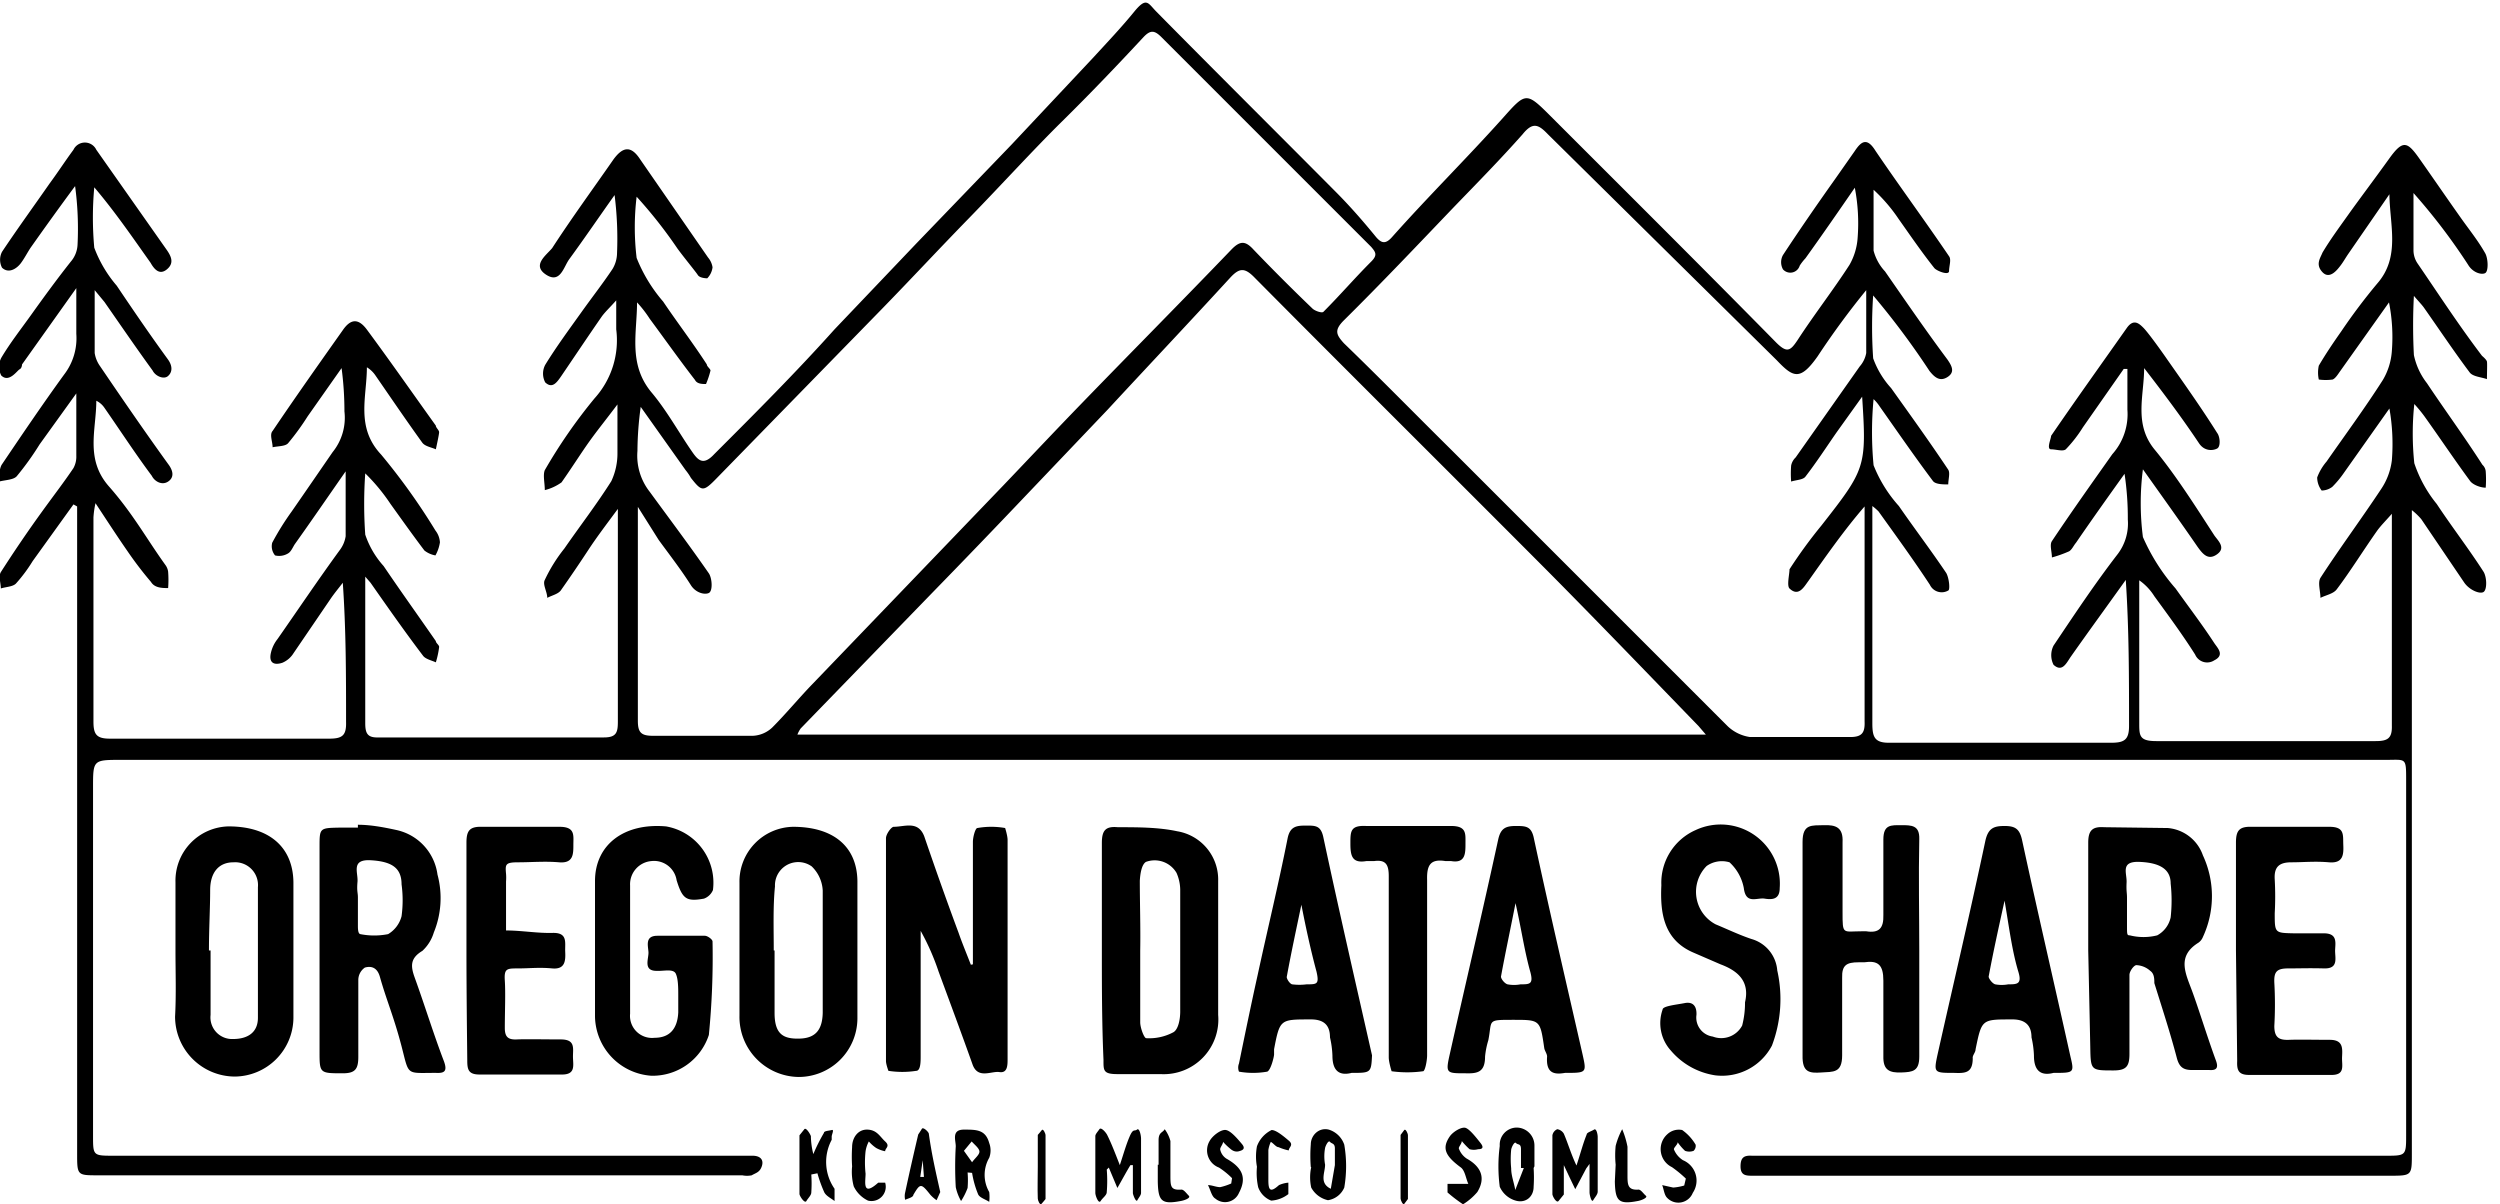 <svg id="f6bdcb97-715e-42d0-9712-e1ff5d6b8bf9" data-name="Layer 1" xmlns="http://www.w3.org/2000/svg" viewBox="0 0 61.26 29.51"><path d="M203.68,375.07l-1,1.39a3.74,3.74,0,0,1-.41.55c-.08.08-.25.08-.37.12,0-.13-.06-.3,0-.4.32-.5.66-1,1-1.47s.53-.71.78-1.08a.58.58,0,0,0,.07-.3c0-.47,0-.95,0-1.53l-.9,1.25a7,7,0,0,1-.56.78c-.08.09-.28.09-.43.13,0-.14,0-.3.06-.41.5-.74,1-1.48,1.53-2.21a1.46,1.46,0,0,0,.3-1c0-.33,0-.66,0-1.12l-1.33,1.87s0,.09-.06.12-.26.34-.45.15a.47.47,0,0,1,0-.43c.22-.37.48-.7.73-1.05s.64-.89,1-1.34a.68.68,0,0,0,.14-.38,7.82,7.82,0,0,0-.06-1.44c-.37.5-.73,1-1.09,1.51-.08.12-.15.26-.24.38s-.29.27-.46.11a.42.42,0,0,1,0-.39c.38-.57.78-1.12,1.17-1.68.2-.27.38-.55.58-.82a.31.31,0,0,1,.56,0l1.73,2.46c.11.16.18.32,0,.47s-.31,0-.4-.16c-.44-.62-.87-1.25-1.38-1.85a8.12,8.12,0,0,0,0,1.48,3.08,3.08,0,0,0,.55.93c.41.61.82,1.21,1.25,1.8.14.19.1.34,0,.42s-.3,0-.37-.14c-.4-.55-.79-1.12-1.18-1.68l-.24-.29c0,.56,0,1,0,1.54a.75.75,0,0,0,.13.32c.55.81,1.1,1.61,1.67,2.4.13.17.15.33,0,.43s-.33,0-.4-.14c-.41-.55-.78-1.12-1.17-1.68a.51.51,0,0,0-.19-.16c0,.71-.28,1.43.31,2.1s.92,1.28,1.38,1.92a.36.36,0,0,1,.07.17,2.68,2.68,0,0,1,0,.4c-.14,0-.33,0-.42-.15a8.94,8.94,0,0,1-.58-.76c-.25-.36-.49-.73-.78-1.17a2.2,2.2,0,0,0-.05.35c0,1.65,0,3.3,0,5,0,.31.07.42.4.42,1.79,0,3.59,0,5.38,0,.32,0,.42-.08.41-.41,0-1.13,0-2.25-.08-3.41-.1.13-.2.25-.29.38l-.92,1.35a.59.59,0,0,1-.27.23c-.21.07-.34,0-.28-.25a.84.84,0,0,1,.16-.33c.51-.73,1-1.46,1.54-2.2a.75.75,0,0,0,.13-.32c0-.49,0-1,0-1.59-.46.66-.85,1.23-1.25,1.79-.05.08-.09.18-.16.22a.42.42,0,0,1-.32.05.35.35,0,0,1-.07-.31,6.65,6.65,0,0,1,.48-.77c.34-.49.69-1,1-1.45a1.34,1.34,0,0,0,.29-1,8,8,0,0,0-.07-1.06l-.83,1.18a6.17,6.17,0,0,1-.48.66c-.07.08-.25.07-.38.1,0-.14-.08-.31,0-.4.56-.83,1.14-1.65,1.72-2.47.2-.29.39-.29.6,0,.57.77,1.12,1.56,1.68,2.34,0,.05.08.11.08.16s-.05.28-.08.42c-.11-.05-.26-.07-.33-.16-.39-.54-.77-1.1-1.15-1.65a.68.68,0,0,0-.21-.2c0,.73-.28,1.47.35,2.14a15.64,15.64,0,0,1,1.33,1.86.52.52,0,0,1,.11.29.94.94,0,0,1-.11.32.61.61,0,0,1-.27-.12c-.28-.37-.55-.75-.83-1.14a4.65,4.65,0,0,0-.62-.75,10.71,10.71,0,0,0,0,1.5,2.19,2.19,0,0,0,.45.77c.42.62.85,1.22,1.28,1.84,0,.05.09.1.08.15a2.21,2.21,0,0,1-.08.37c-.11-.05-.26-.08-.32-.17-.44-.58-.86-1.18-1.28-1.78l-.13-.15c0,.17,0,.29,0,.4,0,1.06,0,2.13,0,3.19,0,.26.06.36.33.35,1.84,0,3.68,0,5.52,0,.31,0,.34-.13.34-.39,0-1.7,0-3.4,0-5.21-.28.38-.51.68-.72,1s-.44.66-.68,1c-.07.09-.22.12-.33.18,0-.15-.12-.33-.06-.44a3.82,3.82,0,0,1,.48-.77c.38-.55.79-1.08,1.15-1.65a1.6,1.6,0,0,0,.15-.7c0-.35,0-.71,0-1.18-.27.36-.49.63-.69.91s-.44.66-.68,1a1.2,1.2,0,0,1-.41.19c0-.17-.05-.37,0-.49a12.81,12.81,0,0,1,1.22-1.76,2.12,2.12,0,0,0,.53-1.69c0-.21,0-.42,0-.71-.15.17-.26.27-.35.39-.34.49-.68,1-1,1.47-.11.16-.22.31-.39.15a.46.46,0,0,1,0-.43c.27-.44.58-.86.88-1.28s.53-.71.77-1.07a.77.77,0,0,0,.11-.39,8.57,8.57,0,0,0-.06-1.42c-.37.52-.73,1.05-1.11,1.57-.14.19-.22.61-.57.38s0-.47.15-.65c.48-.74,1-1.45,1.5-2.17.24-.33.44-.34.66,0l1.66,2.4a.48.48,0,0,1,.11.24.46.46,0,0,1-.13.27s-.18,0-.23-.08-.34-.43-.5-.65a11.36,11.36,0,0,0-1-1.27,6.26,6.26,0,0,0,0,1.5,3.75,3.75,0,0,0,.65,1.07c.35.52.72,1,1.07,1.54,0,.05.09.11.09.15a2.13,2.13,0,0,1-.11.33c-.09,0-.22,0-.27-.1-.38-.49-.74-1-1.11-1.5a2.87,2.87,0,0,0-.31-.4c0,.75-.22,1.51.35,2.2.38.45.68,1,1,1.46.15.22.28.34.54.06,1-1,2-2,2.95-3.06l2-2.1,2.34-2.43,2-2.13c.34-.37.69-.74,1-1.12s.34-.21.55,0c1.45,1.47,2.92,2.93,4.38,4.4.36.36.69.74,1,1.12.13.15.23.18.39,0,.89-1,1.82-1.92,2.7-2.9.58-.65.58-.67,1.19-.06,1.84,1.84,3.69,3.68,5.52,5.54.27.27.35.21.53-.06.41-.63.87-1.22,1.27-1.84a1.54,1.54,0,0,0,.2-.67,4.6,4.6,0,0,0-.07-1.22c-.4.58-.8,1.16-1.21,1.73a1.24,1.24,0,0,0-.14.18.24.24,0,0,1-.41.09.36.36,0,0,1,0-.35c.42-.64.85-1.26,1.29-1.88l.47-.67c.16-.24.3-.34.51,0,.59.87,1.21,1.71,1.8,2.58.06.08,0,.24,0,.36s-.3,0-.36-.07c-.31-.39-.59-.8-.88-1.21a4,4,0,0,0-.61-.71c0,.5,0,1,0,1.49a1.18,1.18,0,0,0,.28.51c.5.72,1,1.45,1.53,2.16.11.16.19.31,0,.43s-.32,0-.44-.15a19.29,19.29,0,0,0-1.38-1.85,11.27,11.27,0,0,0,0,1.54,2.16,2.16,0,0,0,.44.73c.47.66.94,1.31,1.4,2,.05.08,0,.24,0,.36-.13,0-.32,0-.38-.09-.45-.6-.87-1.21-1.3-1.82a1,1,0,0,0-.15-.18,8.63,8.63,0,0,0,0,1.62,3.32,3.32,0,0,0,.62,1c.38.55.79,1.09,1.16,1.64.07.12.1.41.05.43a.32.32,0,0,1-.45-.14c-.4-.61-.83-1.2-1.26-1.8a1.46,1.46,0,0,0-.15-.13v.46c0,1.62,0,3.24,0,4.86,0,.34.05.49.44.48,1.81,0,3.62,0,5.42,0,.32,0,.43-.08.43-.41,0-1.19,0-2.37-.08-3.58-.45.63-.91,1.26-1.36,1.9-.11.17-.21.36-.41.18a.52.52,0,0,1,0-.47c.51-.76,1-1.5,1.57-2.24a1.24,1.24,0,0,0,.25-.85,7.29,7.29,0,0,0-.08-1.12c-.4.56-.8,1.12-1.19,1.69-.06.07-.1.17-.17.21a3,3,0,0,1-.42.15c0-.14-.06-.31,0-.4.48-.72,1-1.45,1.48-2.13a1.47,1.47,0,0,0,.37-1.09c0-.33,0-.66,0-1l-.09,0-1,1.43a3.24,3.24,0,0,1-.42.54c-.07.06-.24,0-.36,0s0-.26,0-.33c.61-.89,1.24-1.77,1.86-2.65.16-.22.29-.11.4,0s.4.51.58.77c.42.6.84,1.19,1.23,1.81.07.09.09.33,0,.38s-.3.08-.44-.12c-.42-.63-.87-1.23-1.35-1.85,0,.68-.26,1.37.26,2s1,1.39,1.46,2.1c.09.13.29.3.07.46s-.35,0-.48-.18c-.42-.61-.85-1.21-1.34-1.9a6.46,6.46,0,0,0,0,1.66,4.87,4.87,0,0,0,.8,1.26c.32.45.65.88.95,1.34.08.12.26.29,0,.42a.32.32,0,0,1-.47-.14c-.31-.49-.65-.95-1-1.43a1.34,1.34,0,0,0-.37-.39v.57c0,1,0,1.94,0,2.92,0,.32,0,.45.42.45,1.79,0,3.58,0,5.37,0,.29,0,.41-.06.4-.38,0-1.69,0-3.39,0-5.19-.15.17-.26.28-.35.4-.34.48-.66,1-1,1.45-.08.11-.26.14-.4.21,0-.17-.07-.37,0-.49.48-.74,1-1.44,1.49-2.18a1.61,1.61,0,0,0,.26-.7,5,5,0,0,0-.06-1.27l-1.11,1.57a2.45,2.45,0,0,1-.29.35.44.44,0,0,1-.26.09.54.54,0,0,1-.11-.32,1.29,1.29,0,0,1,.23-.39c.46-.66.94-1.31,1.38-2a1.6,1.6,0,0,0,.22-.71,4.36,4.36,0,0,0-.07-1.19l-1.2,1.69c-.05.07-.11.17-.18.2a1.27,1.27,0,0,1-.34,0,.79.79,0,0,1,0-.34c.17-.29.36-.57.55-.84a14.3,14.3,0,0,1,.88-1.17c.57-.65.31-1.42.3-2.19l-1,1.45c-.07.1-.13.21-.2.3s-.26.35-.44.16-.05-.35,0-.48c.19-.32.42-.63.64-.94s.67-.91,1-1.37.44-.41.73,0,.66.95,1,1.43c.21.3.44.58.62.9.07.13.08.43,0,.48s-.3,0-.42-.2a14.61,14.61,0,0,0-1.34-1.76c0,.47,0,.93,0,1.4a.58.58,0,0,0,.11.34c.52.76,1,1.5,1.57,2.25,0,0,.11.09.12.14s0,.29,0,.43c-.14-.05-.34-.06-.42-.16-.39-.52-.75-1.06-1.13-1.6-.06-.08-.13-.15-.24-.28a13.83,13.83,0,0,0,0,1.45,1.68,1.68,0,0,0,.32.69c.44.66.91,1.3,1.36,2a.25.25,0,0,1,.08.16,2.68,2.68,0,0,1,0,.4c-.13,0-.31-.07-.38-.16-.39-.53-.75-1.07-1.13-1.6a3.57,3.57,0,0,0-.24-.29,6.93,6.93,0,0,0,0,1.45,3.17,3.17,0,0,0,.55,1c.37.56.78,1.09,1.14,1.65.09.13.1.46,0,.51s-.35-.06-.47-.24l-1.05-1.55a1.68,1.68,0,0,0-.23-.22v15.77c0,.54,0,.54-.55.54H244.83c-.16,0-.3,0-.3-.23s.1-.27.28-.26h15.52c.5,0,.51,0,.51-.49v-8.71c0-.57,0-.5-.5-.5H204.85c-.69,0-.69,0-.69.68v8.53c0,.49,0,.49.51.49h15.65c.18,0,.28.09.23.25s-.15.17-.25.23a.58.58,0,0,1-.23,0H204.28c-.51,0-.51,0-.51-.54V375.12Zm40,5.64-.18-.21c-1.23-1.27-2.46-2.55-3.71-3.81-2.38-2.39-4.78-4.77-7.16-7.17-.25-.26-.38-.25-.61,0-1,1.09-2,2.15-3,3.23l-2,2.1c-.76.8-1.53,1.6-2.3,2.39l-3.22,3.32a.68.68,0,0,0-.08.15Zm-26.17-5.58c0,1.82,0,3.53,0,5.24,0,.29.08.37.37.37.81,0,1.63,0,2.45,0a.74.74,0,0,0,.47-.2c.35-.35.66-.73,1-1.08l4.67-4.86c.64-.67,1.27-1.34,1.91-2,1.22-1.26,2.46-2.51,3.67-3.77.22-.23.35-.22.55,0q.71.74,1.44,1.44c.06.06.24.12.27.08.4-.4.77-.83,1.17-1.23.16-.16.11-.23,0-.36l-5.14-5.14c-.17-.17-.27-.18-.44,0-.65.7-1.31,1.39-2,2.07s-1.51,1.58-2.27,2.36-1.4,1.47-2.11,2.2l-4.07,4.17c-.34.35-.37.34-.64,0a1.27,1.27,0,0,0-.13-.19l-1.1-1.55a8.21,8.21,0,0,0-.08,1.08,1.43,1.43,0,0,0,.3,1c.49.67,1,1.35,1.45,2,.08.12.1.43,0,.48s-.32,0-.44-.19c-.24-.38-.52-.74-.79-1.11Zm30-2.7-.63.88c-.25.36-.49.73-.76,1.08-.06.08-.23.08-.35.12a2.58,2.58,0,0,1,0-.39.37.37,0,0,1,.11-.2l1.57-2.23a.68.68,0,0,0,.16-.33c0-.51,0-1,0-1.54a19.74,19.74,0,0,0-1.19,1.62c-.43.61-.6.52-1,.1L239.81,366c-.23-.24-.37-.31-.62,0-.54.61-1.11,1.19-1.68,1.78-.89.93-1.78,1.87-2.7,2.78-.24.24-.19.35,0,.56.89.86,1.75,1.74,2.63,2.61l6.78,6.78a1,1,0,0,0,.54.26c.82,0,1.64,0,2.46,0,.29,0,.36-.11.35-.38,0-.76,0-1.51,0-2.27v-3c-.51.59-.94,1.21-1.38,1.83-.11.15-.24.39-.46.18-.07-.07,0-.35,0-.47a11.7,11.7,0,0,1,.78-1.07C247.6,374.2,247.62,374.15,247.51,372.43Z" transform="translate(-201.88 -362.71)"/><path d="M225.72,386.34c0-1,0-2,0-3,0-.12.06-.34.11-.34a1.94,1.94,0,0,1,.68,0s.06.19.06.29v5.37c0,.15,0,.35-.2.32s-.53.18-.66-.19c-.27-.76-.55-1.51-.83-2.27a5.85,5.85,0,0,0-.44-1c0,1,0,2.05,0,3.08,0,.12,0,.35-.11.35a2.22,2.22,0,0,1-.68,0s-.06-.16-.06-.24q0-2.73,0-5.46c0-.1.13-.28.19-.28.27,0,.6-.16.75.24.27.79.55,1.58.84,2.36.09.26.2.52.3.78Z" transform="translate(-201.88 -362.71)"/><path d="M210.65,382.92c.31,0,.63.06.95.13a1.29,1.29,0,0,1,1,1.09,2.22,2.22,0,0,1-.09,1.42,1,1,0,0,1-.28.45c-.3.18-.29.37-.19.65.25.69.46,1.38.72,2.06.09.25,0,.29-.2.28-.74,0-.65.08-.84-.65s-.37-1.13-.53-1.7c-.06-.22-.2-.28-.37-.23a.37.37,0,0,0-.16.3c0,.63,0,1.26,0,1.89,0,.3-.08.4-.38.4-.57,0-.57,0-.57-.54v-5c0-.47,0-.47.48-.48h.46Zm0,1.78h0c0,.23,0,.46,0,.69,0,.07,0,.2.06.21a1.74,1.74,0,0,0,.68,0,.72.72,0,0,0,.33-.44,2.91,2.91,0,0,0,0-.78c0-.41-.25-.56-.75-.59s-.31.3-.33.53S210.65,384.58,210.65,384.7Z" transform="translate(-201.88 -362.71)"/><path d="M253.05,386c0-.88,0-1.76,0-2.64,0-.3.1-.4.39-.38L255,383a1,1,0,0,1,.86.67,2.37,2.37,0,0,1,0,2,.31.31,0,0,1-.11.14c-.53.33-.32.74-.16,1.17s.38,1.15.59,1.72c.07.19,0,.24-.16.23h-.42c-.22,0-.32-.07-.38-.3-.16-.61-.36-1.22-.55-1.83,0-.1,0-.23-.1-.3a.54.54,0,0,0-.34-.14c-.06,0-.17.15-.17.24,0,.65,0,1.29,0,1.94,0,.3-.08.4-.39.4-.56,0-.56,0-.57-.58Zm.95-1.26h0c0,.22,0,.43,0,.65s0,.24.07.24a1.38,1.38,0,0,0,.67,0,.66.66,0,0,0,.33-.44,3.83,3.83,0,0,0,0-.83c0-.36-.28-.51-.76-.53s-.31.27-.32.5S254,384.57,254,384.71Z" transform="translate(-201.88 -362.71)"/><path d="M228.88,386c0-.87,0-1.75,0-2.63,0-.3.08-.42.39-.39.48,0,1,0,1.46.1a1.2,1.2,0,0,1,1,1.22v3.28a1.34,1.34,0,0,1-1.41,1.45c-.35,0-.71,0-1.06,0s-.34-.09-.34-.35C228.88,387.76,228.88,386.87,228.88,386Zm.94,0c0,.59,0,1.17,0,1.76,0,.14.1.4.15.39a1.25,1.25,0,0,0,.67-.15c.12-.08.16-.33.16-.5,0-1,0-2,0-3a1.06,1.06,0,0,0-.09-.4.62.62,0,0,0-.75-.27c-.11.07-.14.3-.15.46C229.81,384.85,229.83,385.41,229.82,386Z" transform="translate(-201.88 -362.71)"/><path d="M248.91,386c0,.87,0,1.73,0,2.6,0,.36-.16.38-.44.39s-.45-.05-.44-.4c0-.62,0-1.24,0-1.85,0-.39-.13-.5-.47-.45h-.14c-.29,0-.41.07-.4.38,0,.63,0,1.27,0,1.9,0,.44-.22.4-.51.42s-.47,0-.46-.42c0-1.74,0-3.49,0-5.23,0-.45.23-.4.52-.41s.48.05.46.42c0,.57,0,1.14,0,1.71s0,.47.48.47h.1c.31.05.43-.07.42-.4,0-.62,0-1.24,0-1.85,0-.37.19-.35.44-.35s.45,0,.44.34C248.89,384.2,248.91,385.11,248.91,386Z" transform="translate(-201.88 -362.71)"/><path d="M206.18,386v-1.67a1.33,1.33,0,0,1,1.3-1.37c1,0,1.58.51,1.59,1.37q0,1.67,0,3.33a1.45,1.45,0,0,1-1.44,1.43,1.47,1.47,0,0,1-1.46-1.47C206.2,387.07,206.18,386.53,206.18,386Zm.86,0h0c0,.53,0,1,0,1.58a.53.53,0,0,0,.55.59c.36,0,.61-.16.61-.52,0-1.07,0-2.13,0-3.2a.56.56,0,0,0-.6-.61c-.36,0-.57.25-.57.68S207,385.48,207,386Z" transform="translate(-201.88 -362.71)"/><path d="M220,386v-1.66a1.34,1.34,0,0,1,1.31-1.37c1,0,1.57.49,1.58,1.33,0,1.12,0,2.25,0,3.38a1.44,1.44,0,0,1-1.44,1.42A1.47,1.47,0,0,1,220,387.6C220,387.07,220,386.52,220,386Zm.86,0c0,.51,0,1,0,1.53s.22.64.61.63.56-.21.57-.63c0-1,0-2,0-3a.88.88,0,0,0-.27-.59.57.57,0,0,0-.9.49C220.82,384.93,220.84,385.46,220.84,386Z" transform="translate(-201.88 -362.71)"/><path d="M216.46,386V384.3c0-.89.71-1.43,1.74-1.34a1.4,1.4,0,0,1,1.15,1.56.38.38,0,0,1-.22.21c-.44.08-.53,0-.67-.45a.56.56,0,0,0-.62-.47.57.57,0,0,0-.52.6c0,1,0,2.09,0,3.14a.54.54,0,0,0,.6.59c.36,0,.56-.21.58-.62v-.41c0-.19,0-.41-.06-.54s-.3-.06-.47-.07c-.34,0-.19-.3-.2-.46s-.09-.4.22-.4h1.16c.07,0,.19.09.19.14a19.48,19.48,0,0,1-.09,2.29,1.45,1.45,0,0,1-1.41,1,1.48,1.48,0,0,1-1.38-1.45Z" transform="translate(-201.88 -362.71)"/><path d="M244.64,387.27c.12-.51-.17-.77-.6-.93l-.67-.29c-.74-.32-.81-1-.78-1.65a1.41,1.41,0,0,1,.84-1.35,1.45,1.45,0,0,1,2.06,1.42c0,.28-.18.29-.37.26s-.46.15-.51-.26a1.14,1.14,0,0,0-.35-.63.65.65,0,0,0-.56.09.9.9,0,0,0,.22,1.43c.29.12.58.26.88.36a.87.87,0,0,1,.63.77,3.21,3.21,0,0,1-.13,1.84,1.38,1.38,0,0,1-1.39.73,1.77,1.77,0,0,1-1.09-.61,1,1,0,0,1-.2-1c0-.09.34-.12.54-.16s.3.07.29.29a.47.47,0,0,0,.4.53.58.58,0,0,0,.72-.27A2.22,2.22,0,0,0,244.64,387.27Z" transform="translate(-201.88 -362.71)"/><path d="M235,389c-.31.08-.47-.06-.47-.42a2.32,2.32,0,0,0-.06-.45c0-.3-.15-.45-.5-.44-.72,0-.73,0-.87.73,0,0,0,.08,0,.13s-.08.39-.17.42a2,2,0,0,1-.69,0,.27.27,0,0,1,0-.2c.15-.73.3-1.46.46-2.18.24-1.11.51-2.22.73-3.33.06-.31.23-.32.46-.32s.36,0,.42.3c.38,1.78.79,3.56,1.19,5.33C235.48,389,235.47,389,235,389Zm-1.21-4.22c-.14.67-.27,1.27-.38,1.87,0,.05.07.16.13.18a1.43,1.43,0,0,0,.36,0c.25,0,.31,0,.24-.31C234,386,233.87,385.41,233.75,384.78Z" transform="translate(-201.88 -362.71)"/><path d="M240.23,389c-.28.05-.47,0-.44-.4,0-.07-.06-.14-.07-.21-.1-.69-.1-.69-.76-.69s-.51,0-.61.5a2,2,0,0,0-.08.4c0,.38-.18.42-.48.41-.48,0-.49,0-.38-.49.39-1.74.8-3.48,1.18-5.23.06-.28.18-.34.43-.34s.39,0,.45.32c.38,1.77.79,3.52,1.19,5.28C240.76,389,240.76,389,240.23,389Zm-1.2-4.23c-.13.67-.26,1.27-.37,1.87,0,.06.09.17.16.19a.85.85,0,0,0,.32,0c.22,0,.32,0,.24-.3C239.23,386,239.15,385.41,239,384.77Z" transform="translate(-201.88 -362.71)"/><path d="M252.2,389c-.31.08-.48-.05-.48-.42a2.32,2.32,0,0,0-.06-.45c0-.3-.16-.45-.5-.44-.72,0-.72,0-.87.73,0,.08-.08.15-.07.22,0,.37-.19.37-.46.36-.49,0-.5,0-.4-.46.39-1.74.8-3.48,1.17-5.23.07-.31.21-.36.47-.36s.37.07.43.35c.38,1.76.79,3.52,1.18,5.28C252.71,389,252.71,389,252.2,389ZM251,384.78c-.15.68-.28,1.27-.39,1.86,0,.05.09.17.16.19a.86.86,0,0,0,.32,0c.21,0,.34,0,.25-.3C251.18,386,251.11,385.42,251,384.78Z" transform="translate(-201.88 -362.71)"/><path d="M213.31,386c0-.88,0-1.76,0-2.64,0-.3.08-.4.39-.39.63,0,1.26,0,1.89,0,.39,0,.34.21.34.44s0,.46-.35.43-.68,0-1,0-.32.05-.3.28a1.2,1.2,0,0,1,0,.19l0,1.2c.38,0,.76.07,1.14.06s.3.24.31.46,0,.44-.32.41-.55,0-.83,0-.35,0-.33.3,0,.77,0,1.16c0,.23.09.29.3.28s.71,0,1.07,0,.3.21.3.42.08.45-.29.44h-2c-.27,0-.3-.12-.3-.34C213.32,387.77,213.31,386.87,213.31,386Z" transform="translate(-201.88 -362.71)"/><path d="M256.67,386c0-.88,0-1.76,0-2.64,0-.3.08-.4.39-.39.63,0,1.27,0,1.9,0,.38,0,.33.2.34.44s0,.46-.35.43-.62,0-.92,0-.43.11-.41.42a7.63,7.63,0,0,1,0,.83c0,.48,0,.48.46.49h.74c.33,0,.29.21.28.4s.1.47-.27.46-.59,0-.88,0-.35.09-.34.35a9.37,9.37,0,0,1,0,1.06c0,.28.11.35.36.34s.67,0,1,0,.31.21.3.42.09.45-.28.44h-2c-.26,0-.3-.12-.29-.34Z" transform="translate(-201.88 -362.71)"/><path d="M235.91,386.4c0-.74,0-1.48,0-2.22,0-.28-.07-.41-.36-.37h-.19c-.35.06-.39-.13-.39-.43s0-.45.39-.43c.7,0,1.39,0,2.08,0,.38,0,.35.19.35.43s0,.49-.35.43h-.14c-.37-.06-.46.1-.45.46,0,1.43,0,2.86,0,4.3,0,.13-.05.39-.1.39a2.83,2.83,0,0,1-.77,0s-.07-.22-.07-.34c0-.74,0-1.48,0-2.21Z" transform="translate(-201.88 -362.71)"/><path d="M229,391.37a3.37,3.37,0,0,1,0,.55c0,.08-.1.14-.15.22s-.13-.13-.13-.2c0-.46,0-.92,0-1.39,0-.05.06-.11.1-.17s.16.08.19.14c.11.22.2.46.31.74.09-.27.15-.49.24-.7s.12-.12.18-.17.1.14.1.22c0,.44,0,.89,0,1.33,0,.06-.06.12-.09.18s-.1-.11-.11-.17c0-.23,0-.46,0-.69q-.06,0-.06,0c-.11.18-.21.37-.32.56l-.21-.5Z" transform="translate(-201.88 -362.71)"/><path d="M240.51,391.27c.1-.3.16-.54.25-.76,0-.05.12-.08.18-.12s.09.12.09.18c0,.45,0,.9,0,1.34,0,.07-.07.14-.11.21s-.09-.13-.09-.19c0-.22,0-.43,0-.7l-.08.11-.27.51-.12-.25-.16-.34c0,.31,0,.51,0,.72,0,0-.08.1-.13.16s-.15-.12-.15-.17q0-.72,0-1.44a.2.2,0,0,1,.12-.15.23.23,0,0,1,.16.11C240.3,390.72,240.38,391,240.51,391.27Z" transform="translate(-201.88 -362.71)"/><path d="M239.46,391.33a3.53,3.53,0,0,1,0,.46c0,.25-.2.41-.44.34a.61.61,0,0,1-.39-.34,3.85,3.85,0,0,1,0-1,.42.42,0,0,1,.42-.45.44.44,0,0,1,.43.44c0,.17,0,.34,0,.51Zm-.24,0-.07,0c0-.16,0-.31,0-.46s-.08-.1-.12-.15-.11.1-.12.16a2.36,2.36,0,0,0,0,.46c0,.18.07.35.1.53Z" transform="translate(-201.88 -362.71)"/><path d="M225.59,391.44a2.34,2.34,0,0,1,0,.38,1.59,1.59,0,0,1-.16.32,1.19,1.19,0,0,1-.13-.34,8.68,8.68,0,0,1,0-1c0-.15-.11-.41.2-.41s.53,0,.62.33a.51.51,0,0,1,0,.36.84.84,0,0,0,0,.84,1,1,0,0,1,0,.24c-.09-.06-.23-.1-.27-.18a2.31,2.31,0,0,1-.15-.53Zm-.09-.53.2.28c.06-.09.18-.18.18-.26s-.12-.17-.19-.25Z" transform="translate(-201.88 -362.71)"/><path d="M234,391.31a3.49,3.49,0,0,1,0-.56c0-.22.2-.42.44-.36a.58.58,0,0,1,.38.37,3.09,3.09,0,0,1,0,1.05.52.52,0,0,1-.4.31.62.62,0,0,1-.41-.31,1.18,1.18,0,0,1,0-.5Zm.59-.05h0c0-.14,0-.28,0-.41s-.08-.11-.12-.16-.11.1-.12.15a1.13,1.13,0,0,0,0,.41c0,.2-.15.45.14.59Z" transform="translate(-201.88 -362.71)"/><path d="M221.76,391.49a3.23,3.23,0,0,1,0,.44c0,.07-.08.14-.12.21s-.16-.11-.17-.17c0-.48,0-1,0-1.44,0,0,.08-.1.12-.15s.14.11.16.17a1.85,1.85,0,0,0,.06.44,4.2,4.2,0,0,1,.26-.52c0-.05.12-.05.19-.07s0,.11,0,.16l0,.08a1.15,1.15,0,0,0,.07,1.2c0,.08,0,.2,0,.3-.09-.07-.2-.12-.25-.21a3.26,3.26,0,0,1-.17-.47Z" transform="translate(-201.88 -362.71)"/><path d="M232.07,391.58a1.92,1.92,0,0,0-.32-.26.45.45,0,0,1-.23-.65c.07-.13.28-.29.4-.27s.28.21.39.34,0,.16-.07.18-.14,0-.2-.05a1.62,1.62,0,0,1-.19-.18c0,.06-.08.14-.07.19a.35.35,0,0,0,.15.22c.41.23.5.48.31.84a.37.37,0,0,1-.58.14c-.09-.05-.12-.22-.18-.33.1,0,.2.05.3.05a1.43,1.43,0,0,0,.27-.09Z" transform="translate(-201.88 -362.71)"/><path d="M237.73,392.22a3.69,3.69,0,0,1-.38-.29s0-.14,0-.21l.2,0,.31,0c-.06-.13-.08-.32-.18-.4-.38-.28-.48-.47-.27-.77.08-.11.29-.24.39-.2s.25.23.36.37,0,.15-.06.15a.38.38,0,0,1-.21,0,1.84,1.84,0,0,1-.19-.2c0,.07-.09.15-.07.19a.5.5,0,0,0,.19.24c.36.2.47.48.26.82A1.46,1.46,0,0,1,237.73,392.22Z" transform="translate(-201.88 -362.71)"/><path d="M243.19,391.59a3,3,0,0,0-.34-.28.49.49,0,0,1-.11-.81.41.41,0,0,1,.36-.1,1.15,1.15,0,0,1,.33.36.17.17,0,0,1-.05.15.3.3,0,0,1-.21,0,1.24,1.24,0,0,1-.18-.21c0,.06-.11.14-.09.18a.56.56,0,0,0,.22.26.54.54,0,0,1,.24.8.38.38,0,0,1-.63.12c-.07-.07-.08-.21-.12-.31l.27.06a1.28,1.28,0,0,0,.27-.05Z" transform="translate(-201.88 -362.71)"/><path d="M232.68,391.3a1.38,1.38,0,0,1,0-.5.72.72,0,0,1,.36-.4c.11,0,.29.15.42.26s0,.16,0,.24a1.21,1.21,0,0,1-.25-.08c-.06,0-.12-.09-.19-.13a.76.76,0,0,0-.06.2c0,.25,0,.49,0,.74s.05.31.26.12a.7.7,0,0,1,.23-.06c0,.1,0,.24,0,.28a.76.76,0,0,1-.42.16.55.55,0,0,1-.32-.33A1.66,1.66,0,0,1,232.68,391.3Z" transform="translate(-201.88 -362.71)"/><path d="M224.92,391.92l-.09.2a.93.93,0,0,1-.15-.13c-.23-.29-.25-.29-.42,0,0,.06-.14.09-.2.12a.39.39,0,0,1,0-.18c.1-.47.21-.95.32-1.42,0,0,.06-.09.09-.14s.16.07.17.12C224.71,391,224.81,391.43,224.92,391.92Zm-.43-.78h0l-.06.41h.09Z" transform="translate(-201.88 -362.71)"/><path d="M222.76,391.29a3.69,3.69,0,0,1,0-.47c0-.24.15-.44.38-.43s.3.17.43.29,0,.16,0,.24a.72.72,0,0,1-.22-.08.9.9,0,0,1-.18-.16.75.75,0,0,0-.08.24,2.53,2.53,0,0,0,0,.55c0,.19-.09.58.31.22,0,0,.16,0,.17,0a.35.35,0,0,1-.42.44.74.74,0,0,1-.35-.35A1.37,1.37,0,0,1,222.76,391.29Z" transform="translate(-201.88 -362.71)"/><path d="M230.27,391.25c0-.2,0-.4,0-.6s.1-.18.15-.27a.86.86,0,0,1,.14.29c0,.27,0,.55,0,.83s0,.38.27.36c.06,0,.12.09.18.15s-.13.12-.2.13c-.47.09-.55,0-.56-.48v-.41Z" transform="translate(-201.88 -362.71)"/><path d="M241.47,391.25a2.32,2.32,0,0,1,0-.46,1.84,1.84,0,0,1,.16-.41,2.13,2.13,0,0,1,.13.43c0,.23,0,.46,0,.69s0,.38.27.36c.06,0,.12.1.18.15s-.13.12-.2.13c-.47.09-.55,0-.56-.48Z" transform="translate(-201.88 -362.71)"/><path d="M227.31,391.3c0-.26,0-.52,0-.78,0,0,.07-.08.1-.12s.09.08.09.13v1.56s-.06.08-.1.12-.09-.09-.09-.13C227.3,391.82,227.31,391.56,227.31,391.3Z" transform="translate(-201.88 -362.71)"/><path d="M236.2,391.3c0-.26,0-.52,0-.78,0,0,.06-.08.09-.12s.09.08.09.13q0,.78,0,1.56s-.06.08-.09.12-.09-.09-.09-.13C236.2,391.82,236.2,391.56,236.2,391.3Z" transform="translate(-201.88 -362.71)"/></svg>